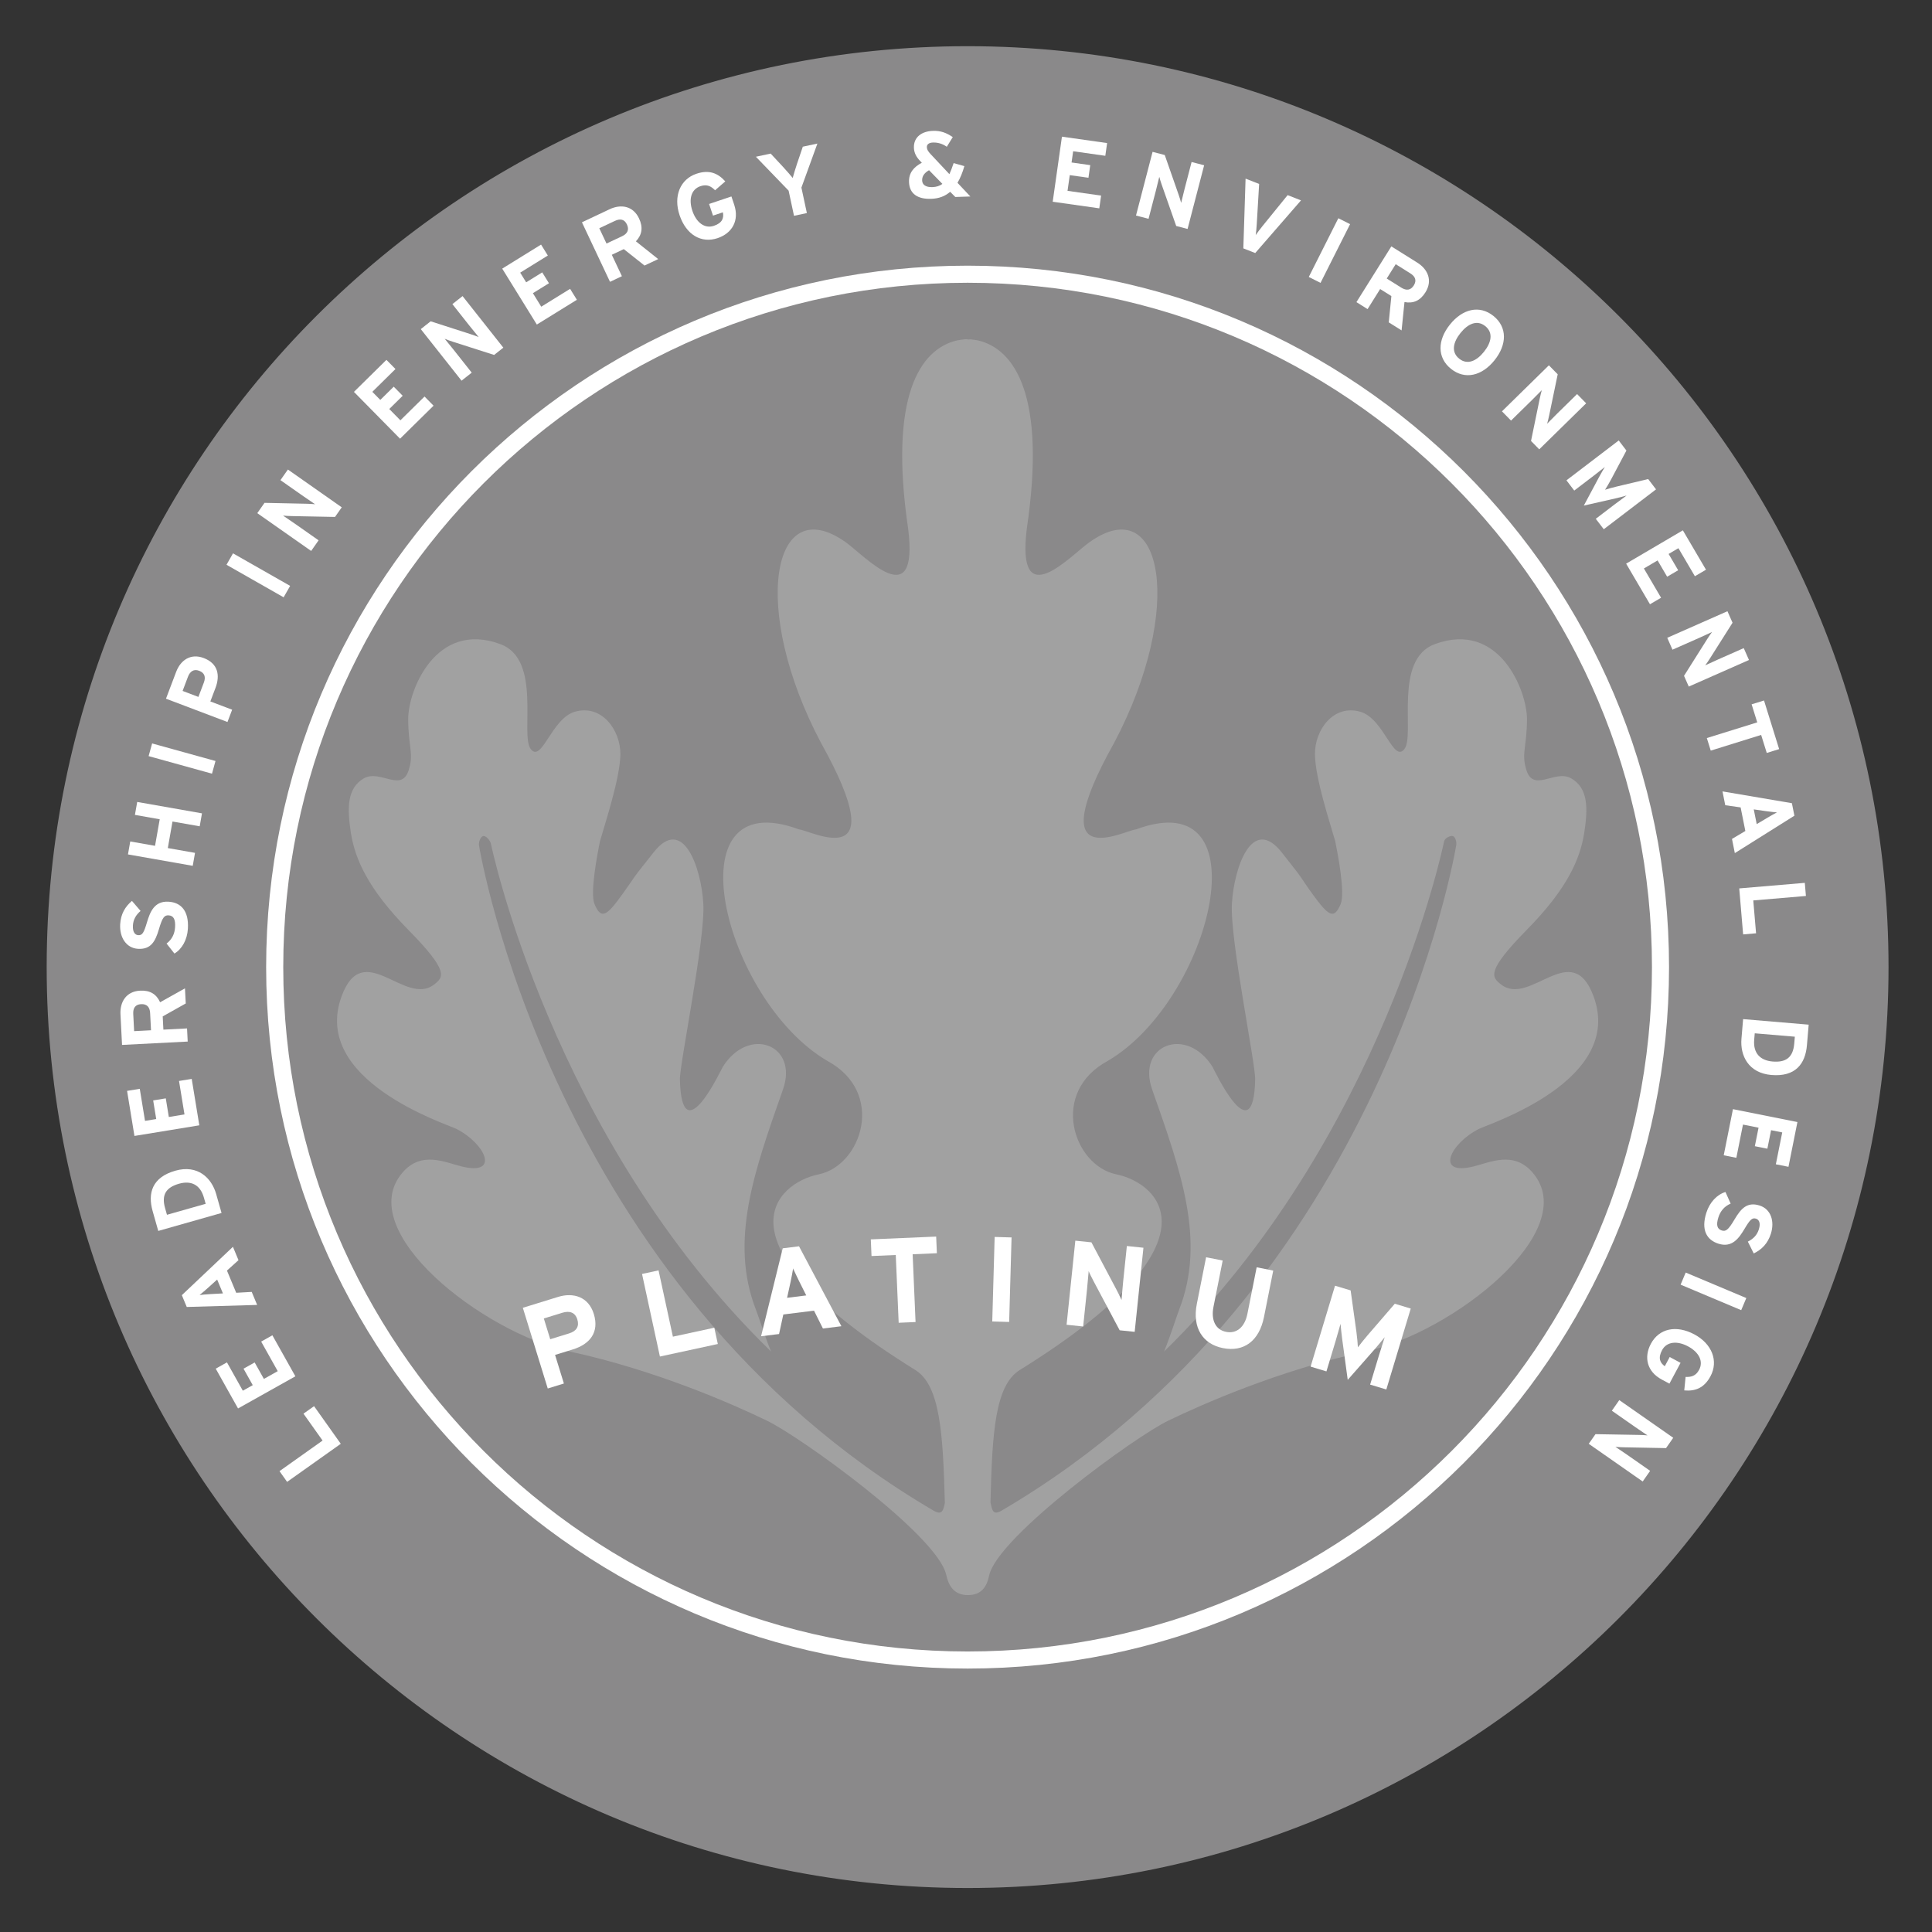 <?xml version="1.0" encoding="UTF-8"?> <svg xmlns="http://www.w3.org/2000/svg" xmlns:xlink="http://www.w3.org/1999/xlink" version="1.1" id="Layer_1" x="0px" y="0px" width="750px" height="750px" viewBox="0 0 750 750" xml:space="preserve"><rect x="0" y="0" width="750" height="750" fill="#333333" stroke="none"/> <circle fill="#FFFFFF" cx="362.255" cy="382.633" r="288.369"></circle> <path fill="#8A898A" d="M641.29,375.434c0,146.731-118.939,265.67-265.668,265.67c-146.722,0-265.664-118.938-265.664-265.67 c0-146.724,118.942-265.668,265.664-265.668C522.351,109.764,641.29,228.709,641.29,375.434z"></path> <path opacity="0.2" fill="#FFFFFF" d="M574.171,438.217c4.262-2.091,56.47-18.896,44.446-51.445 c-8.423-22.883-24.639,4.229-35.936-4.62c-3.615-2.823-5.839-5.05,9.954-21.133c15.956-16.172,20.694-27.596,22.335-37.525 c1.549-9.941,1.549-17.458-4.988-21.314c-6.487-3.787-15.155,6.288-17.697-4.158c-1.603-5.616,0.476-8.778,0.489-18.853 c0-11.003-10.744-38.389-35.774-29.121c-16.18,5.938-7.619,35.158-11.773,40.672c-4.301,5.679-7.935-11.666-17.059-14.389 c-10.506-3.106-17.807,7.055-17.7,16.468c0.068,9.38,5.954,26.991,7.864,33.737c1.087,5.392,3.879,20.055,2.126,24.374 c-2.659,6.477-4.95,4.355-10.964-3.864c-5.283-7.316-2.479-4.262-11.77-15.942c-11.634-14.983-18.683,5.757-19.492,19.585 c-0.88,13.847,9.217,62.113,9.02,68.486c-0.683,28.922-16.074-4.255-16.547-5.014c-10.081-16.067-29.509-8.584-23.463,8.708 c11.066,31.488,20.992,58.659,10.482,85.6c-1.351,3.608-3.276,9.9-5.826,16.174c85.237-83.022,108.714-197.979,108.714-198.105 c0.334-1.178,2.364-2.303,3.404-1.959c1.06,0.309,1.553,2.584,1.247,3.778c-0.067,0.189-27.831,170.937-176.482,258.091 c-3.281,1.899-3.631-0.119-4.271-3.227c0.654-27.072,1.771-45.462,11.385-51.397c80.028-49.688,53.997-72.585,37.44-75.951 c-16.62-3.415-26.122-31.774-3.225-44.083c40.327-23.714,60.919-108.336,10.908-89.827c-4.577,0.373-37.506,18.265-8.497-33.62 c27.464-51.897,19.008-98.086-9.477-77.944c-7.477,5.243-28.627,28.649-24.432-5.228c7.608-51.377-4.6-69.687-19.004-73.035 c0,0-1.479-0.259-2.729-0.403l-1.266,0.067v-0.126c-0.906-0.087-4.059,0.463-4.059,0.463c-14.396,3.348-26.564,21.658-19.019,73.035 c4.231,33.876-16.922,10.47-24.355,5.228c-28.541-20.142-36.968,26.047-9.484,77.944c28.96,51.885-3.93,33.993-8.534,33.62 c-50.022-18.509-29.364,66.113,10.935,89.827c22.913,12.309,13.396,40.668-3.251,44.083c-16.531,3.366-42.578,26.264,37.462,75.951 c9.62,5.937,10.765,24.453,11.486,51.603c-0.614,3.021-1.125,4.867-4.354,3.021C213.812,499.29,186.011,328.543,185.98,328.354 c-0.296-1.194,0.49-3.47,1.5-3.778c1.073-0.343,2.708,1.588,3.045,2.764c0.033,0.154,23.513,114.279,108.784,197.302 c-2.538-6.272-4.441-12.564-5.849-16.174c-10.442-26.939-0.545-54.11,10.509-85.6c6.06-17.292-13.31-24.775-23.376-8.708 c-0.533,0.759-15.918,33.936-16.654,5.014c-0.138-6.373,9.953-54.64,9.078-68.486c-0.811-13.828-7.898-34.568-19.456-19.585 c-9.347,11.682-6.58,8.626-11.889,15.942c-5.914,8.22-8.263,10.341-10.905,3.864c-1.727-4.319,1.038-18.982,2.148-24.374 c1.922-6.746,7.772-24.356,7.926-33.737c0.04-9.413-7.313-19.574-17.785-16.468c-9.053,2.724-12.75,20.068-17.07,14.389 c-4.11-5.514,4.478-34.735-11.761-40.672c-25.061-9.268-35.833,18.118-35.763,29.121c0,10.075,2.076,13.236,0.455,18.853 c-2.518,10.446-11.171,0.371-17.724,4.158c-6.473,3.856-6.491,11.374-4.958,21.314c1.641,9.93,6.438,21.354,22.312,37.525 c15.867,16.083,13.667,18.31,10.021,21.133c-11.34,8.85-27.574-18.263-35.961,4.619c-11.953,32.55,40.208,49.355,44.522,51.446 c11.14,5.584,17.285,18.393,1.992,14.576c-6.156-1.479-15.513-6.196-22.88,2.415c-19.443,22.651,31.198,62.144,64.85,69.433 c33.68,7.265,63.821,20.662,76.474,26.788c12.567,5.922,65.996,44.247,69.732,59.787c0.965,4.605,3.187,7.997,8.436,7.997 c5.1,0,7.312-3.014,8.271-7.688c3.436-15.158,57.072-54.174,69.653-60.096c12.678-6.126,42.811-19.523,76.432-26.788 c33.674-7.289,84.33-46.78,64.874-69.433c-7.344-8.611-16.693-3.895-22.861-2.415C556.839,456.608,562.979,443.801,574.171,438.217"></path> <path fill="#8A898A" d="M18.73,375.434C18.748,178.318,178.499,18.566,375.622,18.542l0,0 c197.113,0.025,356.874,159.777,356.892,356.892l0,0c-0.018,197.117-159.777,356.864-356.892,356.879l0,0 C178.499,732.298,18.748,572.551,18.73,375.434L18.73,375.434z M183.073,182.884c-49.317,49.365-79.743,117.267-79.756,192.549l0,0 c0.013,75.28,30.439,143.187,79.756,192.551l0,0c49.357,49.315,117.268,79.745,192.549,79.752l0,0 c75.277-0.007,143.181-30.437,192.544-79.752l0,0c49.322-49.364,79.747-117.271,79.754-192.551l0,0 c-0.007-75.282-30.432-143.185-79.754-192.549l0,0c-49.363-49.319-117.267-79.742-192.544-79.752l0,0 C300.341,103.143,232.43,133.565,183.073,182.884L183.073,182.884z"></path> <path fill="none" stroke="#FFFFFF" stroke-width="3.691" d="M375.986,322.77"></path> <g> <path fill="#FFFFFF" d="M132.29,560.479l-20.832,14.784l-2.956-4.167l16.724-11.873l-7.414-10.439l4.106-2.915L132.29,560.479z"></path> <path fill="#FFFFFF" d="M114.665,534.284l-22.257,12.477l-8.66-15.448l4.355-2.442l6.166,10.999l3.848-2.155l-3.583-6.394 l4.325-2.419l3.583,6.392l5.374-3.014l-6.433-11.478l4.354-2.441L114.665,534.284z"></path> <path fill="#FFFFFF" d="M92.583,489.193l-4.479,4.042l3.591,8.618l6.023-0.339l2.103,5.057l-27.325,0.795l-1.908-4.583 l19.835-18.771L92.583,489.193z M80.657,500.015c-1.184,1.042-2.403,2.105-3.18,2.706c0.974-0.127,2.585-0.246,4.161-0.354 l4.907-0.262L84.3,496.72L80.657,500.015z"></path> <path fill="#FFFFFF" d="M83.923,463.537l2.08,7.336l-24.565,6.971l-2.18-7.688c-1.991-7.013-0.166-13.146,8.818-15.695 C76.708,452.011,82.132,457.221,83.923,463.537z M64.08,468.979l0.736,2.601l15.022-4.26l-0.688-2.422 c-1.463-5.161-5.148-6.655-9.64-5.381C64.49,460.94,62.606,463.784,64.08,468.979z"></path> <path fill="#FFFFFF" d="M77.374,436.846l-25.182,4.125l-2.86-17.49l4.928-0.803l2.037,12.447l4.352-0.71l-1.185-7.231l4.894-0.802 l1.183,7.232l6.08-0.993l-2.124-12.992l4.928-0.802L77.374,436.846z"></path> <path fill="#FFFFFF" d="M72.108,389.544l-8.942,5.021l0.263,5.139l9.179-0.471l0.26,5.099l-25.491,1.307l-0.608-11.869 c-0.248-4.81,2.207-8.914,7.632-9.195c3.825-0.196,6.312,1.324,7.752,4.501l9.654-5.396L72.108,389.544z M51.725,393.618 l0.343,6.67l6.555-0.339l-0.343-6.666c-0.12-2.368-1.279-3.585-3.5-3.475C52.486,389.929,51.61,391.36,51.725,393.618z"></path> <path fill="#FFFFFF" d="M72.939,360.545c-0.259,4.259-2.267,7.866-5.224,9.624l-3.054-3.876c2.183-1.658,3.16-3.901,3.305-6.341 c0.184-3.024-0.567-4.496-2.498-4.61c-1.638-0.1-2.42,0.732-3.803,5.473c-1.377,4.63-3.066,7.816-8.093,7.516 c-4.625-0.279-7.218-4.528-6.915-9.555c0.24-3.969,1.91-6.792,4.567-9.046l3.346,3.893c-1.774,1.541-2.829,3.303-2.971,5.634 c-0.166,2.733,0.945,3.711,2.074,3.781c1.602,0.095,2.178-0.966,3.369-4.949c1.192-3.984,2.845-8.381,8.38-8.048 C70.266,350.331,73.358,353.586,72.939,360.545z"></path> <path fill="#FFFFFF" d="M77.523,320.769l-10.559-1.858l-1.817,10.309l10.56,1.862l-0.887,5.029l-25.143-4.43l0.886-5.028 l9.626,1.695l1.815-10.309l-9.625-1.698l0.885-5.028l25.143,4.429L77.523,320.769z"></path> <path fill="#FFFFFF" d="M82.294,300.34l-24.604-6.816l1.363-4.919l24.604,6.813L82.294,300.34z"></path> <path fill="#FFFFFF" d="M83.65,267.049l-1.991,5.251l8.458,3.208l-1.809,4.772l-23.874-9.046l3.957-10.438 c1.706-4.501,5.604-7.274,10.687-5.35C84.602,257.542,85.526,262.103,83.65,267.049z M72.964,262.725l-2.079,5.492l6.137,2.325 l2.108-5.559c0.838-2.215,0.268-3.796-1.812-4.585C75.237,259.608,73.765,260.611,72.964,262.725z"></path> <path fill="#FFFFFF" d="M110.107,231.874l-22.179-12.629l2.525-4.436l22.179,12.631L110.107,231.874z"></path> <path fill="#FFFFFF" d="M130.051,200.673l-16.797-0.331c-1.132-0.035-2.66-0.082-3.387-0.192c0.776,0.545,3.448,2.333,4.613,3.149 l9.2,6.453l-2.892,4.123l-20.91-14.67l2.809-4l16.249,0.346c1.134,0.038,2.661,0.082,3.387,0.192 c-0.776-0.545-3.447-2.331-4.612-3.147l-8.842-6.204l2.892-4.123l20.909,14.673L130.051,200.673z"></path> <path fill="#FFFFFF" d="M155.299,170.302l-17.902-18.173l12.615-12.432l3.506,3.558l-8.985,8.852l3.096,3.14l5.217-5.139 l3.481,3.53l-5.22,5.141l4.323,4.387l9.372-9.234l3.504,3.558L155.299,170.302z"></path> <path fill="#FFFFFF" d="M191.816,137.788l-15.989-5.118c-1.074-0.358-2.523-0.839-3.186-1.15c0.586,0.744,2.633,3.213,3.515,4.332 l6.963,8.81l-3.947,3.12l-15.825-20.023l3.833-3.029l15.459,4.976c1.075,0.359,2.524,0.841,3.188,1.153 c-0.586-0.745-2.634-3.217-3.516-4.332l-6.692-8.467l3.948-3.119l15.825,20.022L191.816,137.788z"></path> <path fill="#FFFFFF" d="M208.399,125.993l-13.438-21.715l15.078-9.33l2.63,4.25l-10.733,6.644l2.322,3.752l6.236-3.859l2.611,4.22 l-6.236,3.858l3.245,5.246l11.198-6.931l2.631,4.247L208.399,125.993z"></path> <path fill="#FFFFFF" d="M250.204,103.083l-8.048-6.374l-4.653,2.196l3.922,8.317l-4.619,2.178l-10.898-23.102l10.758-5.076 c4.357-2.053,9.092-1.341,11.41,3.575c1.635,3.465,1.177,6.346-1.214,8.887l8.657,6.891L250.204,103.083z M238.685,85.761 l-6.039,2.845l2.8,5.94l6.042-2.846c2.144-1.013,2.832-2.546,1.884-4.563C242.391,85.059,240.731,84.793,238.685,85.761z"></path> <path fill="#FFFFFF" d="M278.571,92.448c-6.321,2.123-12.195-1.285-14.762-8.92c-2.471-7.356,0.233-13.956,6.554-16.079 c4.939-1.661,8.343-0.229,11.187,2.97l-3.958,3.443c-1.501-1.493-3.058-2.472-5.683-1.588c-3.629,1.22-4.633,5.094-3.125,9.584 c1.499,4.457,4.707,7.031,8.334,5.811c3.316-1.113,3.935-3.05,3.503-5.25l-3.835,1.287l-1.52-4.525l8.67-2.913l1.069,3.179 C287.094,85.664,284.167,90.568,278.571,92.448z"></path> <path fill="#FFFFFF" d="M311.107,72.833l2.118,9.873l-4.991,1.07l-2.095-9.766l-12.702-13.159l5.737-1.23l4.799,5.161 c1.212,1.305,3.095,3.476,3.756,4.302c0.265-1.026,1.072-3.697,1.662-5.464l2.261-6.674l5.665-1.218L311.107,72.833z"></path> <path fill="#FFFFFF" d="M370.854,76.471l-2-2.017c-1.951,1.71-4.367,2.628-7.357,2.729c-5.213,0.174-8.46-1.909-8.613-6.505 c-0.118-3.572,1.779-5.791,4.972-7.503l-0.68-0.707c-1.4-1.451-2.33-3.064-2.396-5.105c-0.139-4.158,3.072-6.418,7.375-6.56 c3.136-0.104,5.209,0.774,7.712,2.41l-2.322,3.762c-1.721-1.22-3.562-1.706-5.384-1.646c-1.497,0.05-2.387,0.7-2.353,1.758 c0.037,1.095,0.608,1.808,1.443,2.726l7.305,7.792c0.543-1.187,1.081-2.594,1.646-4.292l4.166,1.177 c-0.72,2.507-1.597,4.688-2.669,6.478l4.996,5.31L370.854,76.471z M360.653,66.075c-1.971,1.125-2.729,2.464-2.677,3.996 c0.052,1.641,1.4,2.656,3.954,2.569c1.566-0.05,2.87-0.458,3.901-1.26L360.653,66.075z"></path> <path fill="#FFFFFF" d="M408.661,78.312l3.584-25.257l17.535,2.484l-0.699,4.944l-12.484-1.77l-0.62,4.364l7.252,1.03l-0.696,4.907 l-7.252-1.029l-0.866,6.099l13.03,1.847l-0.702,4.944L408.661,78.312z"></path> <path fill="#FFFFFF" d="M456.604,87.728l-5.565-15.85c-0.362-1.073-0.853-2.519-1.004-3.239c-0.238,0.919-0.979,4.043-1.336,5.422 l-2.833,10.876l-4.871-1.267l6.433-24.721l4.73,1.23l5.362,15.345c0.358,1.075,0.852,2.521,1,3.239 c0.237-0.917,0.978-4.043,1.337-5.422l2.719-10.451l4.872,1.267l-6.43,24.72L456.604,87.728z"></path> <path fill="#FFFFFF" d="M487.281,98.228l-4.62-1.81l0.87-27.072l5.264,2.062l-0.916,15.504c-0.077,1.496-0.281,3.413-0.408,4.342 c0.549-0.802,1.627-2.258,2.614-3.476l9.771-12.031l5.192,2.039L487.281,98.228z"></path> <path fill="#FFFFFF" d="M508.068,107.517l11.474-22.796l4.563,2.295l-11.479,22.796L508.068,107.517z"></path> <path fill="#FFFFFF" d="M539.116,125.146l1.014-10.211l-4.358-2.731l-4.881,7.792l-4.324-2.711l13.554-21.64l10.08,6.313 c4.075,2.557,6.033,6.923,3.149,11.528c-2.032,3.247-4.702,4.416-8.133,3.774l-1.121,11.003L539.116,125.146z M547.47,106.105 l-5.657-3.545l-3.485,5.564l5.658,3.545c2.011,1.257,3.672,1.008,4.854-0.876C550.057,108.843,549.389,107.305,547.47,106.105z"></path> <path fill="#FFFFFF" d="M563.273,143.185c-5.43-4.358-5.268-11.15-0.4-17.207c4.86-6.057,11.455-7.687,16.884-3.326 c5.433,4.358,5.268,11.147,0.405,17.207C575.299,145.916,568.708,147.546,563.273,143.185z M576.585,126.603 c-3.214-2.58-6.764-0.891-9.619,2.664c-2.854,3.555-3.729,7.384-0.517,9.965c3.211,2.579,6.767,0.893,9.617-2.662 C578.92,133.016,579.799,129.185,576.585,126.603z"></path> <path fill="#FFFFFF" d="M594.342,171.181l3.378-16.435c0.244-1.108,0.567-2.599,0.81-3.293c-0.678,0.664-2.915,2.962-3.931,3.958 l-8.017,7.862l-3.523-3.592l18.215-17.866l3.424,3.487l-3.301,15.897c-0.243,1.103-0.566,2.597-0.806,3.291 c0.676-0.665,2.914-2.962,3.928-3.958l7.703-7.555l3.522,3.592l-18.214,17.867L594.342,171.181z"></path> <path fill="#FFFFFF" d="M619.476,201.396l7.452-5.684c1.102-0.839,3.727-2.749,4.51-3.348c-0.979,0.286-2.891,0.784-4.449,1.145 l-12.152,2.761l5.873-10.993c0.762-1.404,1.749-3.12,2.28-3.986c-0.782,0.598-3.317,2.624-4.422,3.463l-7.451,5.683l-3.025-3.97 l20.291-15.479l2.986,3.913l-5.965,11.243c-0.731,1.384-1.802,3.167-2.33,3.98c0.958-0.316,2.876-0.864,4.436-1.227l12.309-2.923 l3.048,4l-20.291,15.479L619.476,201.396z"></path> <path fill="#FFFFFF" d="M631.262,218.809l22.022-12.938l8.98,15.29l-4.309,2.532l-6.396-10.886l-3.807,2.235l3.715,6.326 l-4.28,2.514l-3.711-6.326l-5.319,3.125l6.672,11.359l-4.31,2.532L631.262,218.809z"></path> <path fill="#FFFFFF" d="M653.734,262.356l8.967-14.212c0.617-0.951,1.447-2.233,1.916-2.801c-0.869,0.383-3.777,1.748-5.08,2.323 l-10.283,4.541l-2.032-4.611l23.37-10.316l1.979,4.471l-8.7,13.739c-0.615,0.949-1.444,2.233-1.914,2.801 c0.869-0.386,3.776-1.75,5.08-2.325l9.881-4.364l2.036,4.611l-23.373,10.316L653.734,262.356z"></path> <path fill="#FFFFFF" d="M683.674,285.299l-19.566,6.09l-1.521-4.875l19.571-6.092l-2.181-6.998l4.811-1.493l5.871,18.872 l-4.806,1.494L683.674,285.299z"></path> <path fill="#FFFFFF" d="M672.354,325.67l5.188-3.082l-1.832-9.153l-5.97-0.851l-1.074-5.365l26.943,4.578l0.974,4.861 l-23.126,14.519L672.354,325.67z M686.17,317.405c1.366-0.794,2.771-1.597,3.646-2.031c-0.979-0.067-2.582-0.266-4.146-0.473 l-4.862-0.699l1.146,5.721L686.17,317.405z"></path> <path fill="#FFFFFF" d="M675.171,344.881l25.451-2.158l0.433,5.092l-20.437,1.731l1.085,12.761l-5.021,0.427L675.171,344.881z"></path> <path fill="#FFFFFF" d="M676.035,403.218l0.64-7.598l25.453,2.153l-0.676,7.964c-0.612,7.273-4.488,12.361-13.796,11.575 C678.709,416.552,675.477,409.758,676.035,403.218z M696.523,405.133l0.229-2.688l-15.564-1.316l-0.212,2.507 c-0.449,5.342,2.471,8.046,7.122,8.441C693.299,412.519,696.064,410.517,696.523,405.133z"></path> <path fill="#FFFFFF" d="M672.733,430.572l25.024,5.006l-3.475,17.377l-4.9-0.979l2.479-12.372l-4.332-0.865l-1.437,7.182 l-4.862-0.971l1.438-7.183l-6.046-1.21l-2.576,12.905l-4.898-0.979L672.733,430.572z"></path> <path fill="#FFFFFF" d="M662.402,470.781c1.296-4.063,4.125-7.067,7.422-8.046l2.014,4.506c-2.521,1.069-4.021,3.005-4.76,5.338 c-0.916,2.885-0.551,4.498,1.296,5.083c1.562,0.493,2.521-0.119,5.026-4.375c2.468-4.154,4.886-6.827,9.686-5.302 c4.414,1.4,5.891,6.162,4.362,10.956c-1.205,3.789-3.516,6.118-6.646,7.647l-2.291-4.592c2.1-1.055,3.557-2.506,4.266-4.731 c0.825-2.611-0.009-3.828-1.086-4.175c-1.531-0.484-2.349,0.4-4.48,3.971c-2.132,3.576-4.811,7.43-10.098,5.745 C662.496,481.344,660.291,477.428,662.402,470.781z"></path> <path fill="#FFFFFF" d="M654.388,494.003l23.527,9.899l-1.979,4.703l-23.525-9.9L654.388,494.003z"></path> <path fill="#FFFFFF" d="M640.872,521.646c3.146-5.887,9.771-7.438,16.884-3.634c6.854,3.667,9.414,10.337,6.264,16.223 c-2.461,4.604-5.925,5.899-10.194,5.521l0.521-5.232c2.123,0.063,3.926-0.298,5.235-2.746c1.81-3.371-0.12-6.895-4.304-9.131 c-4.153-2.22-8.259-1.889-10.067,1.485c-1.65,3.088-0.771,4.93,1.056,6.238l1.909-3.577l4.217,2.26l-4.323,8.076l-2.961-1.586 C639.316,532.446,638.084,526.855,640.872,521.646z"></path> <path fill="#FFFFFF" d="M619.366,556.738l16.803,0.297c1.133,0.034,2.661,0.077,3.387,0.182c-0.777-0.54-3.454-2.322-4.617-3.132 l-9.219-6.442l2.882-4.127l20.949,14.633l-2.799,4.006l-16.258-0.312c-1.135-0.035-2.662-0.078-3.388-0.182 c0.774,0.542,3.449,2.321,4.619,3.133l8.857,6.189l-2.888,4.133l-20.947-14.631L619.366,556.738z"></path> </g> <path fill="none" stroke="#8A898A" stroke-width="1.22" d="M18.73,375.434L18.73,375.434 C18.748,178.318,178.499,18.566,375.622,18.542l0,0c197.113,0.025,356.874,159.777,356.892,356.892l0,0 c-0.018,197.117-159.777,356.864-356.892,356.879l0,0C178.499,732.298,18.748,572.551,18.73,375.434"></path> <g> <path fill="#FFFFFF" d="M222.368,523.849l-6.893,2.128l3.429,11.097l-6.267,1.94l-9.674-31.329l13.697-4.231 c5.905-1.819,11.795-0.06,13.853,6.606C232.752,517.309,228.858,521.845,222.368,523.849z M218.314,509.609l-7.204,2.22 l2.486,8.059l7.295-2.248c2.911-0.897,4.063-2.727,3.219-5.454C223.266,509.452,221.09,508.75,218.314,509.609z"></path> <path fill="#FFFFFF" d="M256.174,526.604l-6.939-32.056l6.412-1.389l5.57,25.732l16.074-3.474l1.366,6.318L256.174,526.604z"></path> <path fill="#FFFFFF" d="M319.464,515.732l-3.469-6.94l-11.912,1.489l-1.652,7.583l-6.982,0.87l8.402-34.135l6.328-0.79 l16.452,31.026L319.464,515.732z M310.154,497.233c-0.889-1.827-1.784-3.698-2.262-4.866c-0.176,1.252-0.58,3.283-0.994,5.273 l-1.355,6.169l7.444-0.928L310.154,497.233z"></path> <path fill="#FFFFFF" d="M354.288,486.905l1.127,26.309l-6.551,0.283l-1.131-26.305l-9.41,0.398l-0.275-6.465l25.371-1.085 l0.277,6.458L354.288,486.905z"></path> <path fill="#FFFFFF" d="M385.193,512.992l0.93-32.812l6.562,0.191l-0.93,32.811L385.193,512.992z"></path> <path fill="#FFFFFF" d="M434.656,516.415l-10.132-19.059c-0.668-1.298-1.571-3.04-1.901-3.925 c-0.126,1.215-0.458,5.328-0.647,7.146l-1.495,14.365l-6.434-0.672l3.393-32.641l6.248,0.646l9.772,18.455 c0.664,1.294,1.571,3.036,1.901,3.921c0.124-1.214,0.46-5.325,0.646-7.144l1.438-13.804l6.436,0.669l-3.396,32.642L434.656,516.415 z"></path> <path fill="#FFFFFF" d="M474.712,523.326c-7.766-1.547-11.963-7.828-10.095-17.202l3.589-18.06l6.437,1.276l-3.573,17.97 c-1.023,5.146,0.806,8.904,4.896,9.719c4.09,0.814,7.253-1.854,8.271-7.002l3.597-18.063l6.43,1.282l-3.576,17.971 C488.833,520.548,482.895,524.954,474.712,523.326z"></path> <path fill="#FFFFFF" d="M531.884,537.504l3.485-11.537c0.515-1.711,1.811-5.674,2.177-6.888c-0.802,1.032-2.423,2.992-3.771,4.545 l-10.588,12.034l-2.159-15.885c-0.27-2.034-0.531-4.563-0.628-5.868c-0.366,1.211-1.481,5.232-1.999,6.938l-3.479,11.535 l-6.146-1.858l9.482-31.41l6.057,1.826l2.257,16.203c0.278,1.995,0.504,4.658,0.566,5.9c0.76-1.04,2.354-3.062,3.695-4.615 l10.625-12.316l6.193,1.874l-9.48,31.411L531.884,537.504z"></path> </g> </svg> 